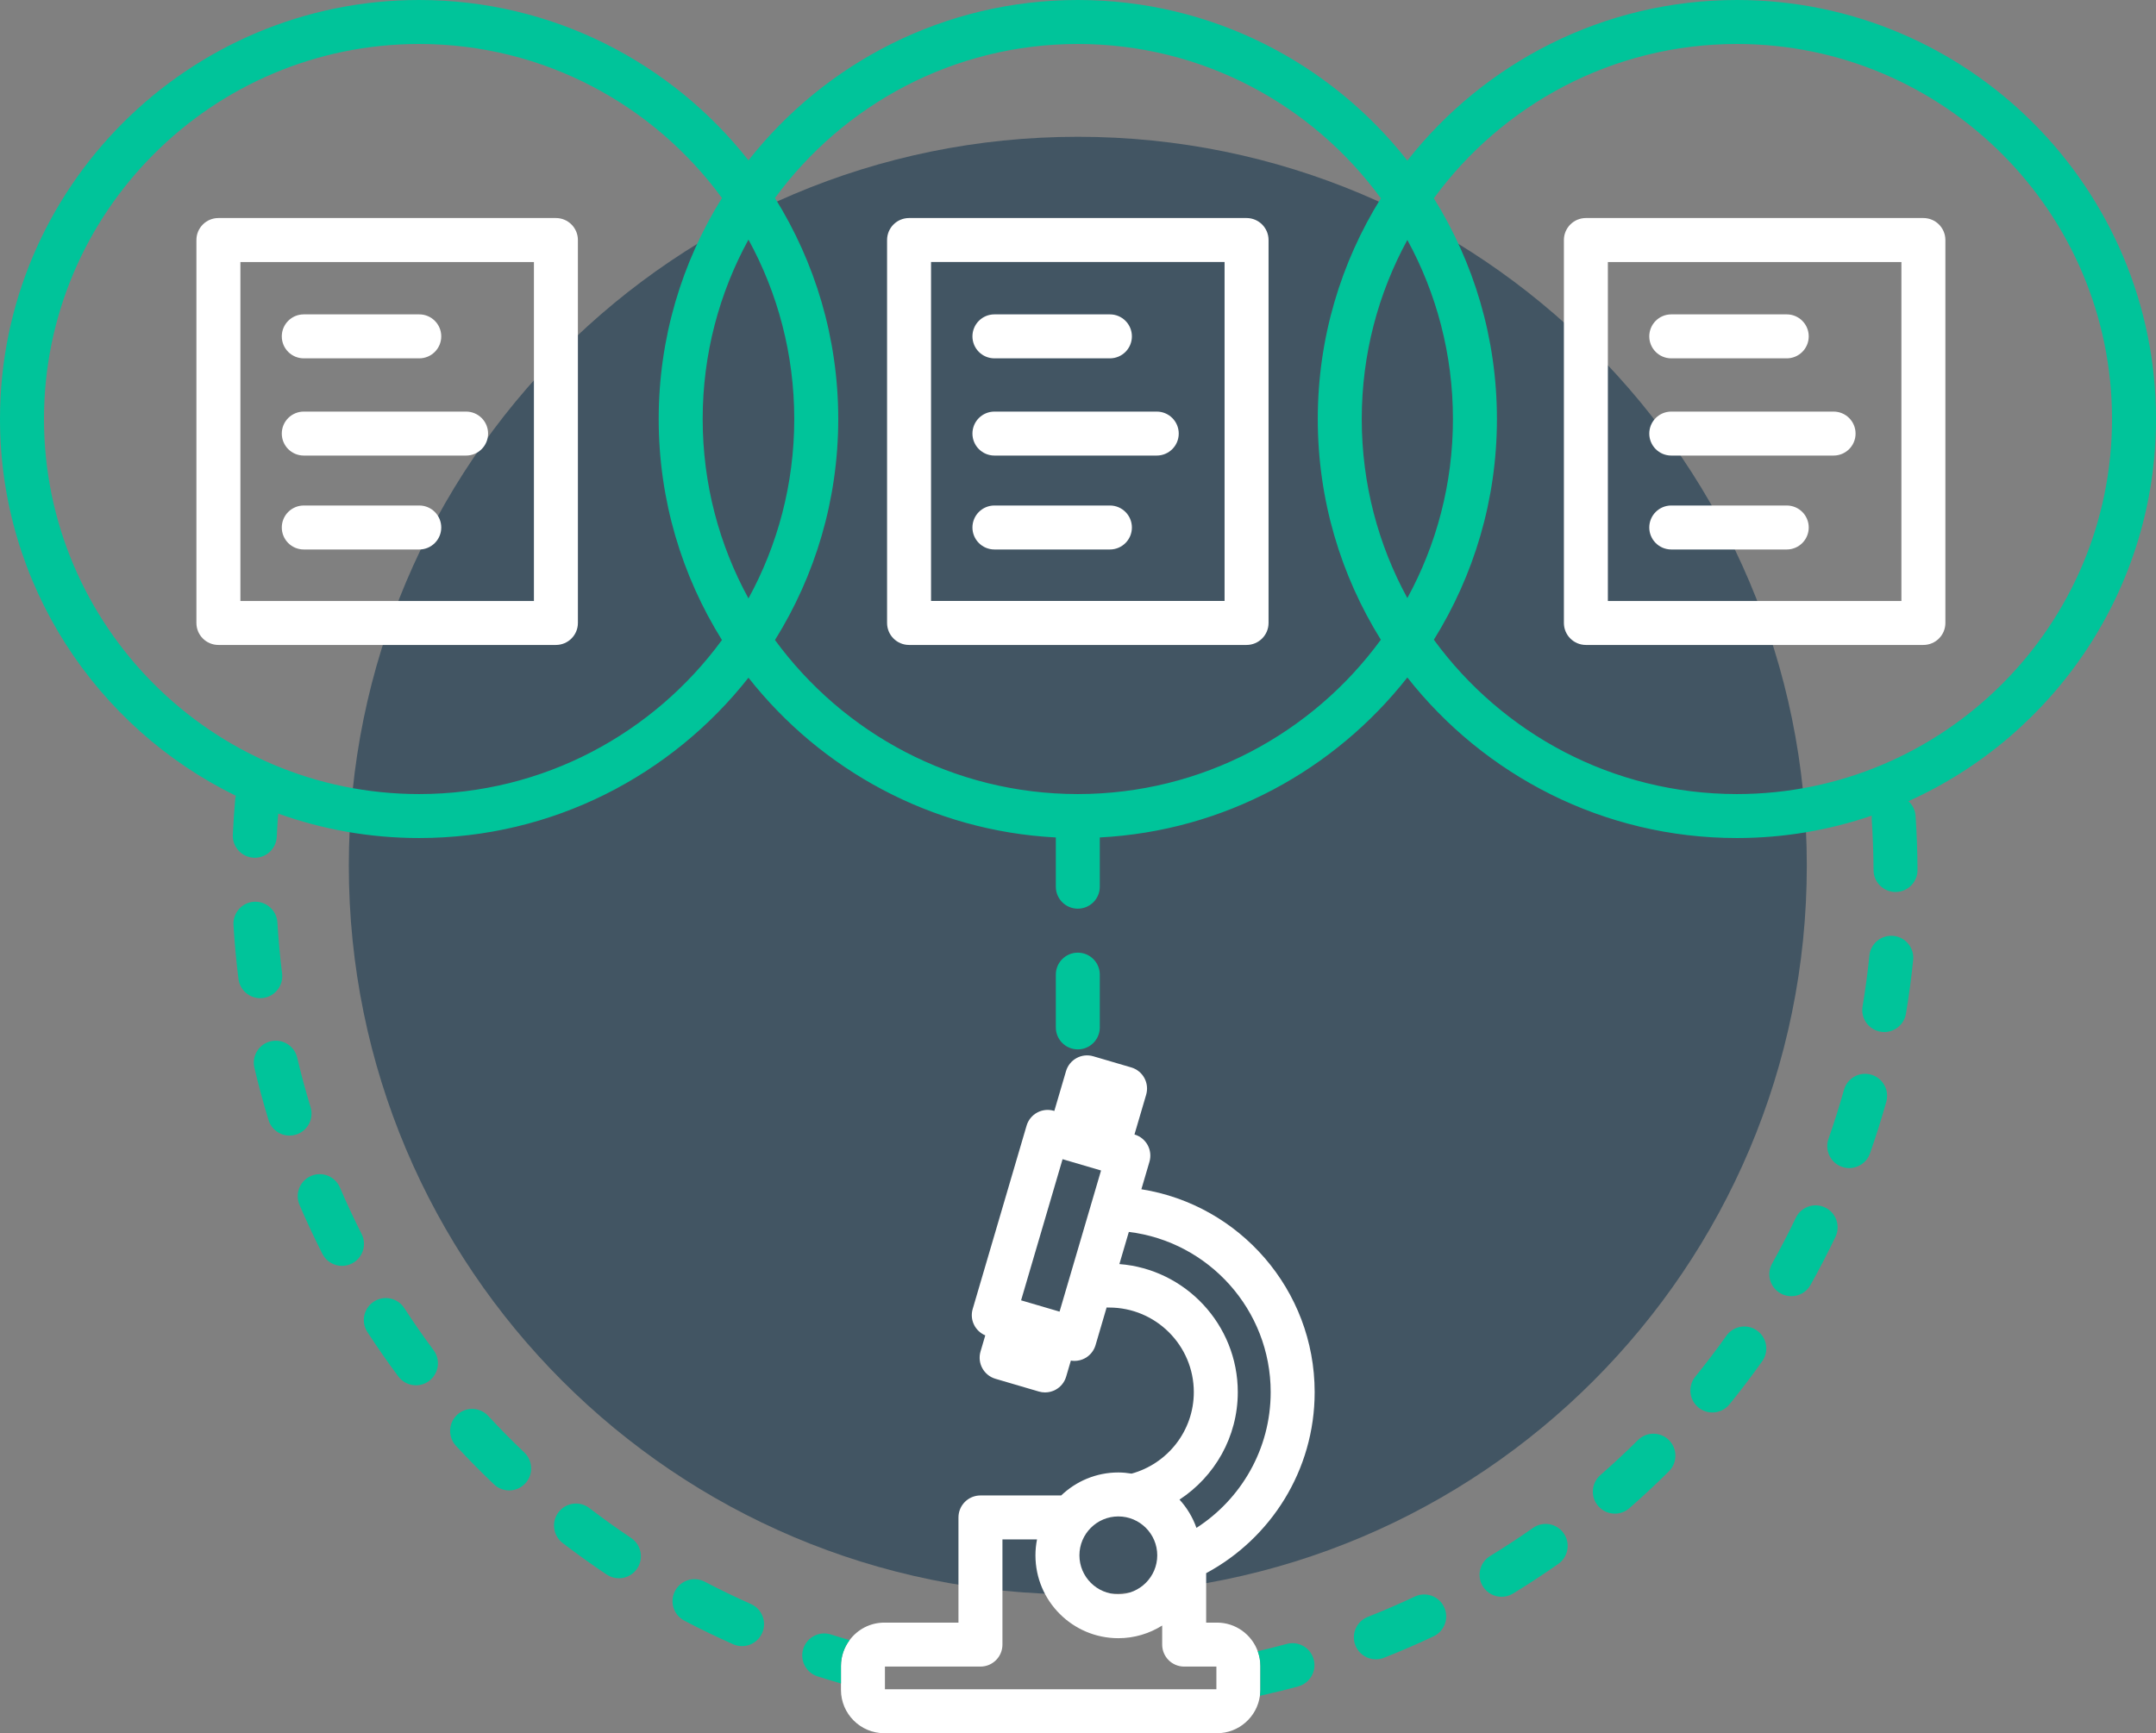 <?xml version="1.0" encoding="UTF-8"?>
<svg width="521.053px" height="418.979px" viewBox="0 0 521.053 418.979" version="1.1" xmlns="http://www.w3.org/2000/svg" xmlns:xlink="http://www.w3.org/1999/xlink">
    <rect x="0" y="0" width="521.053" height="418.979" fill="#808080" stroke="none"/>
    <title>Illustration/Carousel Open Access_Rev_v1</title>
    <g id="Resources-for-Researchers" stroke="none" stroke-width="1" fill="none" fill-rule="evenodd">
        <g id="1.1.5-F1000-Desktop-1440-–-RoR-–-Open-Research-–-Reproducibility" transform="translate(-694, -920.499)">
            <g id="3-WHAT-IS" transform="translate(166, 873)">
                <g id="Illustration/Carousel-Open-Access_Rev" transform="translate(528, 47.499)">
                    <path d="M436.662,209.247 C436.662,306.549 357.783,385.428 260.481,385.428 C163.179,385.428 84.3,306.549 84.3,209.247 C84.3,111.945 163.179,33.066 260.481,33.066 C357.783,33.066 436.662,111.945 436.662,209.247" id="Fill-1" fill="#425563"></path>
                    <path d="M289.154,369.343 C288.253,366.785 286.85,364.471 285.059,362.507 C293.527,356.95 299.144,347.39 299.144,336.527 C299.144,320.192 286.469,306.79 270.527,305.57 L272.812,297.797 C292.099,300.149 307.093,316.615 307.093,336.527 C307.093,350.281 299.936,362.39 289.154,369.343 L289.154,369.343 Z M293.972,402.871 L293.972,408.35 L213.869,408.35 L213.869,402.871 L236.953,402.871 C239.888,402.871 242.267,400.492 242.267,397.556 L242.267,372.131 L250.621,372.131 C250.376,373.378 250.241,374.662 250.241,375.977 C250.241,387.025 259.228,396.011 270.274,396.011 C274.168,396.011 277.793,394.877 280.871,392.948 L280.871,397.556 C280.871,400.492 283.25,402.871 286.186,402.871 L293.972,402.871 Z M270.274,366.574 C275.459,366.574 279.679,370.792 279.679,375.977 C279.679,381.163 275.459,385.382 270.274,385.382 C265.088,385.382 260.87,381.163 260.87,375.977 C260.87,370.792 265.088,366.574 270.274,366.574 L270.274,366.574 Z M256.07,317.066 L246.772,314.333 L256.798,280.217 L266.096,282.95 L256.07,317.066 Z M317.722,336.527 C317.722,311.791 299.542,291.229 275.843,287.485 L277.793,280.847 C278.191,279.496 278.035,278.041 277.36,276.803 C276.685,275.566 275.545,274.648 274.193,274.25 L274.172,274.244 L276.998,264.632 C277.394,263.281 277.24,261.824 276.565,260.588 C275.888,259.349 274.75,258.431 273.397,258.034 L264.227,255.341 C261.409,254.509 258.457,256.124 257.63,258.941 L254.804,268.553 L254.696,268.522 C251.879,267.688 248.926,269.305 248.098,272.122 L235.075,316.435 C234.305,319.054 235.66,321.769 238.117,322.805 L236.972,326.702 C236.144,329.519 237.757,332.471 240.572,333.299 L251.066,336.383 C251.557,336.529 252.062,336.598 252.565,336.598 C253.447,336.598 254.323,336.38 255.11,335.95 C256.348,335.275 257.266,334.135 257.663,332.782 L258.803,328.901 C259.091,328.948 259.381,328.978 259.67,328.978 C260.552,328.978 261.428,328.76 262.216,328.33 C263.453,327.655 264.373,326.515 264.769,325.162 L267.442,316.067 L268.067,316.079 C279.341,316.079 288.515,325.252 288.515,336.527 C288.515,345.926 282.131,353.843 273.478,356.225 C272.432,356.056 271.367,355.945 270.274,355.945 C264.92,355.945 260.062,358.069 256.463,361.502 L236.953,361.502 C234.017,361.502 231.638,363.881 231.638,366.817 L231.638,392.242 L213.716,392.242 C210.28,392.242 207.235,393.911 205.324,396.475 C204.022,398.221 203.24,400.378 203.24,402.718 L203.24,406.948 L203.24,408.503 C203.24,414.28 207.94,418.979 213.716,418.979 L294.125,418.979 C299.414,418.979 303.79,415.036 304.492,409.936 C304.556,409.466 304.601,408.991 304.601,408.503 L304.601,402.718 C304.601,401.468 304.37,400.276 303.967,399.163 C302.507,395.134 298.652,392.242 294.125,392.242 L291.5,392.242 L291.5,380.291 C307.094,371.908 317.722,355.438 317.722,336.527 L317.722,336.527 Z M58.097,145.277 L129.037,145.277 L129.037,63.34 L58.097,63.34 L58.097,145.277 Z M134.351,52.708 L52.783,52.708 C49.847,52.708 47.468,55.088 47.468,58.024 L47.468,150.592 C47.468,153.527 49.847,155.906 52.783,155.906 L134.351,155.906 C137.287,155.906 139.666,153.527 139.666,150.592 L139.666,58.024 C139.666,55.088 137.287,52.708 134.351,52.708 L134.351,52.708 Z M403.904,86.624 L431.813,86.624 C434.749,86.624 437.128,84.245 437.128,81.31 C437.128,78.374 434.749,75.994 431.813,75.994 L403.904,75.994 C400.969,75.994 398.59,78.374 398.59,81.31 C398.59,84.245 400.969,86.624 403.904,86.624 L403.904,86.624 Z M73.417,132.829 L101.324,132.829 C104.26,132.829 106.639,130.45 106.639,127.514 C106.639,124.579 104.26,122.198 101.324,122.198 L73.417,122.198 C70.481,122.198 68.102,124.579 68.102,127.514 C68.102,130.45 70.481,132.829 73.417,132.829 L73.417,132.829 Z M388.585,145.277 L459.524,145.277 L459.524,63.34 L388.585,63.34 L388.585,145.277 Z M464.839,52.708 L383.27,52.708 C380.335,52.708 377.956,55.088 377.956,58.024 L377.956,150.592 C377.956,153.527 380.335,155.906 383.27,155.906 L464.839,155.906 C467.774,155.906 470.153,153.527 470.153,150.592 L470.153,58.024 C470.153,55.088 467.774,52.708 464.839,52.708 L464.839,52.708 Z M403.904,132.829 L431.813,132.829 C434.749,132.829 437.128,130.45 437.128,127.514 C437.128,124.579 434.749,122.198 431.813,122.198 L403.904,122.198 C400.969,122.198 398.59,124.579 398.59,127.514 C398.59,130.45 400.969,132.829 403.904,132.829 L403.904,132.829 Z M403.904,110.125 L443.134,110.125 C446.069,110.125 448.447,107.746 448.447,104.81 C448.447,101.875 446.069,99.496 443.134,99.496 L403.904,99.496 C400.969,99.496 398.59,101.875 398.59,104.81 C398.59,107.746 400.969,110.125 403.904,110.125 L403.904,110.125 Z M279.559,99.496 L240.329,99.496 C237.394,99.496 235.015,101.875 235.015,104.81 C235.015,107.746 237.394,110.125 240.329,110.125 L279.559,110.125 C282.494,110.125 284.873,107.746 284.873,104.81 C284.873,101.875 282.494,99.496 279.559,99.496 L279.559,99.496 Z M73.417,110.125 L112.645,110.125 C115.58,110.125 117.959,107.746 117.959,104.81 C117.959,101.875 115.58,99.496 112.645,99.496 L73.417,99.496 C70.481,99.496 68.102,101.875 68.102,104.81 C68.102,107.746 70.481,110.125 73.417,110.125 L73.417,110.125 Z M240.329,86.624 L268.238,86.624 C271.174,86.624 273.553,84.245 273.553,81.31 C273.553,78.374 271.174,75.994 268.238,75.994 L240.329,75.994 C237.394,75.994 235.015,78.374 235.015,81.31 C235.015,84.245 237.394,86.624 240.329,86.624 L240.329,86.624 Z M268.238,122.198 L240.329,122.198 C237.394,122.198 235.015,124.579 235.015,127.514 C235.015,130.45 237.394,132.829 240.329,132.829 L268.238,132.829 C271.174,132.829 273.553,130.45 273.553,127.514 C273.553,124.579 271.174,122.198 268.238,122.198 L268.238,122.198 Z M73.417,86.624 L101.324,86.624 C104.26,86.624 106.639,84.245 106.639,81.31 C106.639,78.374 104.26,75.994 101.324,75.994 L73.417,75.994 C70.481,75.994 68.102,78.374 68.102,81.31 C68.102,84.245 70.481,86.624 73.417,86.624 L73.417,86.624 Z M225.011,145.276 L295.949,145.276 L295.949,63.338 L225.011,63.338 L225.011,145.276 Z M219.697,155.906 L301.264,155.906 C304.199,155.906 306.578,153.527 306.578,150.592 L306.578,58.024 C306.578,55.088 304.199,52.708 301.264,52.708 L219.697,52.708 C216.761,52.708 214.384,55.088 214.384,58.024 L214.384,150.592 C214.384,153.527 216.761,155.906 219.697,155.906 L219.697,155.906 Z" id="Fill-3" fill="#FFFFFF"></path>
                    <path d="M310.95,397.401 C308.646,398.034 306.309,398.615 303.967,399.163 C304.37,400.275 304.602,401.469 304.602,402.719 L304.602,408.502 C304.602,408.99 304.557,409.466 304.491,409.937 C307.602,409.238 310.709,408.49 313.765,407.652 C316.596,406.873 318.26,403.95 317.483,401.12 C316.707,398.288 313.786,396.624 310.95,397.401 M395.846,348.122 C392.922,351.027 389.868,353.874 386.767,356.587 C384.558,358.519 384.334,361.877 386.267,364.087 C387.317,365.289 388.789,365.902 390.269,365.902 C391.51,365.902 392.757,365.471 393.767,364.589 C397.036,361.728 400.257,358.725 403.339,355.661 C405.42,353.591 405.43,350.226 403.361,348.144 C401.292,346.062 397.926,346.053 395.846,348.122 M341.933,385.944 C338.202,387.7 334.377,389.355 330.561,390.861 C327.831,391.937 326.488,395.024 327.567,397.753 C328.392,399.844 330.393,401.12 332.512,401.12 C333.162,401.12 333.82,401.001 334.461,400.748 C338.488,399.161 342.526,397.414 346.462,395.559 C349.118,394.308 350.256,391.142 349.005,388.488 C347.755,385.833 344.586,384.693 341.933,385.944 M370.5,369.349 C367.132,371.712 363.642,374 360.125,376.146 C357.618,377.676 356.827,380.946 358.356,383.451 C359.358,385.094 361.107,385.998 362.898,385.998 C363.843,385.998 364.797,385.746 365.663,385.219 C369.372,382.954 373.053,380.544 376.606,378.051 C379.01,376.365 379.59,373.05 377.904,370.647 C376.216,368.241 372.901,367.663 370.5,369.349 M419.764,191.952 C389.706,191.952 363.033,177.237 346.529,154.645 C356.178,139.14 361.772,120.861 361.772,101.292 C361.772,81.723 356.178,63.444 346.529,47.938 C363.033,25.346 389.706,10.63 419.764,10.63 C469.755,10.63 510.425,51.301 510.425,101.292 C510.425,151.282 469.755,191.952 419.764,191.952 M329.103,101.292 C329.103,85.626 333.099,70.876 340.122,58.007 C347.147,70.876 351.142,85.626 351.142,101.292 C351.142,116.958 347.147,131.708 340.122,144.577 C333.099,131.708 329.103,116.958 329.103,101.292 M260.481,191.952 C230.454,191.952 203.804,177.267 187.294,154.714 C196.971,139.194 202.583,120.889 202.583,101.292 C202.583,81.693 196.971,63.39 187.294,47.87 C203.804,25.316 230.454,10.63 260.481,10.63 C290.539,10.63 317.212,25.346 333.717,47.938 C324.067,63.444 318.474,81.723 318.474,101.292 C318.474,120.861 324.067,139.14 333.717,154.645 C317.212,177.237 290.539,191.952 260.481,191.952 M169.82,101.292 C169.82,85.591 173.835,70.815 180.887,57.924 C187.938,70.815 191.953,85.591 191.953,101.292 C191.953,116.991 187.938,131.769 180.887,144.659 C173.835,131.769 169.82,116.991 169.82,101.292 M101.292,191.952 C51.3,191.952 10.629,151.282 10.629,101.292 C10.629,51.301 51.3,10.63 101.292,10.63 C131.319,10.63 157.97,25.316 174.478,47.87 C164.802,63.39 159.19,81.693 159.19,101.292 C159.19,120.889 164.802,139.194 174.478,154.714 C157.97,177.267 131.319,191.952 101.292,191.952 M521.053,101.292 C521.053,45.44 475.615,0 419.764,0 C387.471,0 358.683,15.209 340.122,38.819 C321.562,15.209 292.773,0 260.481,0 C228.216,0 199.449,15.183 180.887,38.758 C162.324,15.183 133.557,0 101.292,0 C45.438,0 0,45.44 0,101.292 C0,141.268 23.283,175.9 56.997,192.364 C56.931,192.63 56.867,192.897 56.843,193.179 C56.592,196.01 56.398,198.909 56.267,201.797 C56.135,204.729 58.404,207.213 61.337,207.346 C61.419,207.35 61.498,207.352 61.581,207.352 C64.406,207.352 66.756,205.128 66.886,202.276 C66.971,200.403 67.094,198.532 67.231,196.674 C77.882,200.488 89.344,202.583 101.292,202.583 C133.557,202.583 162.324,187.399 180.887,163.824 C198.423,186.097 225.067,200.879 255.168,202.443 L255.168,214.344 C255.168,217.28 257.546,219.659 260.481,219.659 C263.418,219.659 265.796,217.28 265.796,214.344 L265.796,202.441 C295.923,200.877 322.587,186.072 340.122,163.766 C358.683,187.374 387.471,202.583 419.764,202.583 C431.169,202.583 442.127,200.66 452.364,197.169 C452.346,197.418 452.322,197.667 452.34,197.923 C452.618,202.03 452.769,206.207 452.79,210.334 C452.802,213.261 455.18,215.624 458.104,215.624 L458.128,215.624 C461.064,215.612 463.433,213.219 463.419,210.285 C463.398,205.934 463.238,201.532 462.945,197.205 C462.849,195.793 462.193,194.56 461.224,193.673 C496.455,177.797 521.053,142.374 521.053,101.292 M441.09,291.896 C438.432,290.625 435.269,291.75 434.001,294.396 C432.226,298.108 430.3,301.82 428.283,305.427 C426.849,307.988 427.762,311.226 430.325,312.66 C431.145,313.119 432.038,313.338 432.916,313.338 C434.776,313.338 436.584,312.358 437.558,310.618 C439.688,306.815 441.717,302.899 443.591,298.985 C444.856,296.336 443.736,293.161 441.09,291.896 M452.192,259.777 C449.367,258.984 446.432,260.63 445.639,263.459 C444.528,267.418 443.271,271.399 441.903,275.292 C440.928,278.06 442.385,281.094 445.155,282.067 C445.737,282.273 446.332,282.369 446.918,282.369 C449.109,282.369 451.163,281.002 451.93,278.815 C453.373,274.71 454.701,270.509 455.873,266.329 C456.668,263.503 455.019,260.57 452.192,259.777 M424.635,321.64 C422.245,319.941 418.926,320.502 417.225,322.896 C414.839,326.255 412.31,329.582 409.713,332.781 C407.862,335.06 408.21,338.408 410.488,340.257 C411.476,341.057 412.659,341.445 413.837,341.445 C415.382,341.445 416.916,340.774 417.966,339.481 C420.707,336.105 423.372,332.596 425.89,329.052 C427.59,326.659 427.029,323.341 424.635,321.64 M457.614,226.24 C454.666,225.951 452.085,228.071 451.789,230.991 C451.373,235.09 450.817,239.227 450.138,243.288 C449.655,246.181 451.608,248.922 454.505,249.406 C454.8,249.456 455.097,249.48 455.387,249.48 C457.937,249.48 460.188,247.638 460.623,245.04 C461.34,240.756 461.925,236.391 462.365,232.065 C462.661,229.144 460.534,226.537 457.614,226.24 M260.481,230.289 C257.546,230.289 255.168,232.668 255.168,235.603 L255.168,248.359 C255.168,251.295 257.546,253.674 260.481,253.674 C263.418,253.674 265.796,251.295 265.796,248.359 L265.796,235.603 C265.796,232.668 263.418,230.289 260.481,230.289 M75.058,267.644 C73.856,263.702 72.766,259.673 71.825,255.669 C71.151,252.811 68.296,251.042 65.431,251.714 C62.575,252.387 60.804,255.248 61.477,258.106 C62.474,262.332 63.621,266.586 64.893,270.748 C65.592,273.039 67.698,274.512 69.975,274.512 C70.488,274.512 71.011,274.437 71.529,274.279 C74.335,273.423 75.916,270.452 75.058,267.644 M63.556,241.254 C66.469,240.891 68.538,238.238 68.175,235.323 C67.668,231.242 67.285,227.083 67.038,222.966 C66.859,220.036 64.302,217.821 61.414,217.98 C58.482,218.155 56.25,220.674 56.425,223.605 C56.687,227.946 57.092,232.331 57.626,236.636 C57.962,239.325 60.251,241.296 62.894,241.296 C63.112,241.296 63.334,241.282 63.556,241.254 M97.7,316.204 C96.1,313.743 92.803,313.046 90.348,314.642 C87.885,316.24 87.186,319.533 88.785,321.995 C91.144,325.627 93.66,329.241 96.26,332.735 C97.302,334.134 98.904,334.875 100.527,334.875 C101.629,334.875 102.743,334.533 103.697,333.822 C106.05,332.07 106.539,328.741 104.785,326.385 C102.321,323.075 99.936,319.649 97.7,316.204 M87.39,298.291 C85.533,294.62 83.769,290.842 82.152,287.061 C80.997,284.364 77.873,283.111 75.174,284.265 C72.475,285.421 71.225,288.545 72.378,291.243 C74.087,295.233 75.945,299.219 77.907,303.093 C78.843,304.941 80.712,306.007 82.653,306.007 C83.46,306.007 84.279,305.823 85.049,305.433 C87.669,304.108 88.716,300.911 87.39,298.291 M194.135,398.558 C193.24,401.353 194.784,404.344 197.578,405.238 C199.452,405.837 201.345,406.401 203.239,406.949 L203.239,402.719 C203.239,400.377 204.021,398.22 205.323,396.474 C203.815,396.033 202.308,395.589 200.815,395.113 C198.015,394.215 195.03,395.762 194.135,398.558 M181.493,387.753 C177.726,386.082 173.964,384.264 170.311,382.351 C167.71,380.988 164.499,381.993 163.137,384.592 C161.775,387.192 162.779,390.405 165.378,391.767 C169.233,393.788 173.205,395.706 177.183,397.471 C177.883,397.782 178.614,397.929 179.335,397.929 C181.373,397.929 183.316,396.75 184.197,394.767 C185.387,392.085 184.176,388.944 181.493,387.753 M118.001,342.286 C116.008,340.131 112.645,340.002 110.489,341.994 C108.335,343.988 108.204,347.351 110.196,349.505 C113.144,352.69 116.237,355.827 119.391,358.825 C120.418,359.805 121.736,360.289 123.051,360.289 C124.458,360.289 125.859,359.736 126.904,358.637 C128.927,356.51 128.844,353.147 126.716,351.123 C123.728,348.281 120.793,345.308 118.001,342.286 M152.532,371.79 C149.106,369.498 145.712,367.065 142.439,364.557 C140.111,362.771 136.772,363.214 134.987,365.544 C133.202,367.872 133.643,371.209 135.974,372.995 C139.425,375.64 143.008,378.209 146.622,380.625 C147.53,381.233 148.555,381.524 149.572,381.524 C151.287,381.524 152.97,380.694 153.994,379.163 C155.626,376.724 154.972,373.422 152.532,371.79" id="Fill-5" fill="#00C49A"></path>
                </g>
            </g>
        </g>
    </g>
</svg>